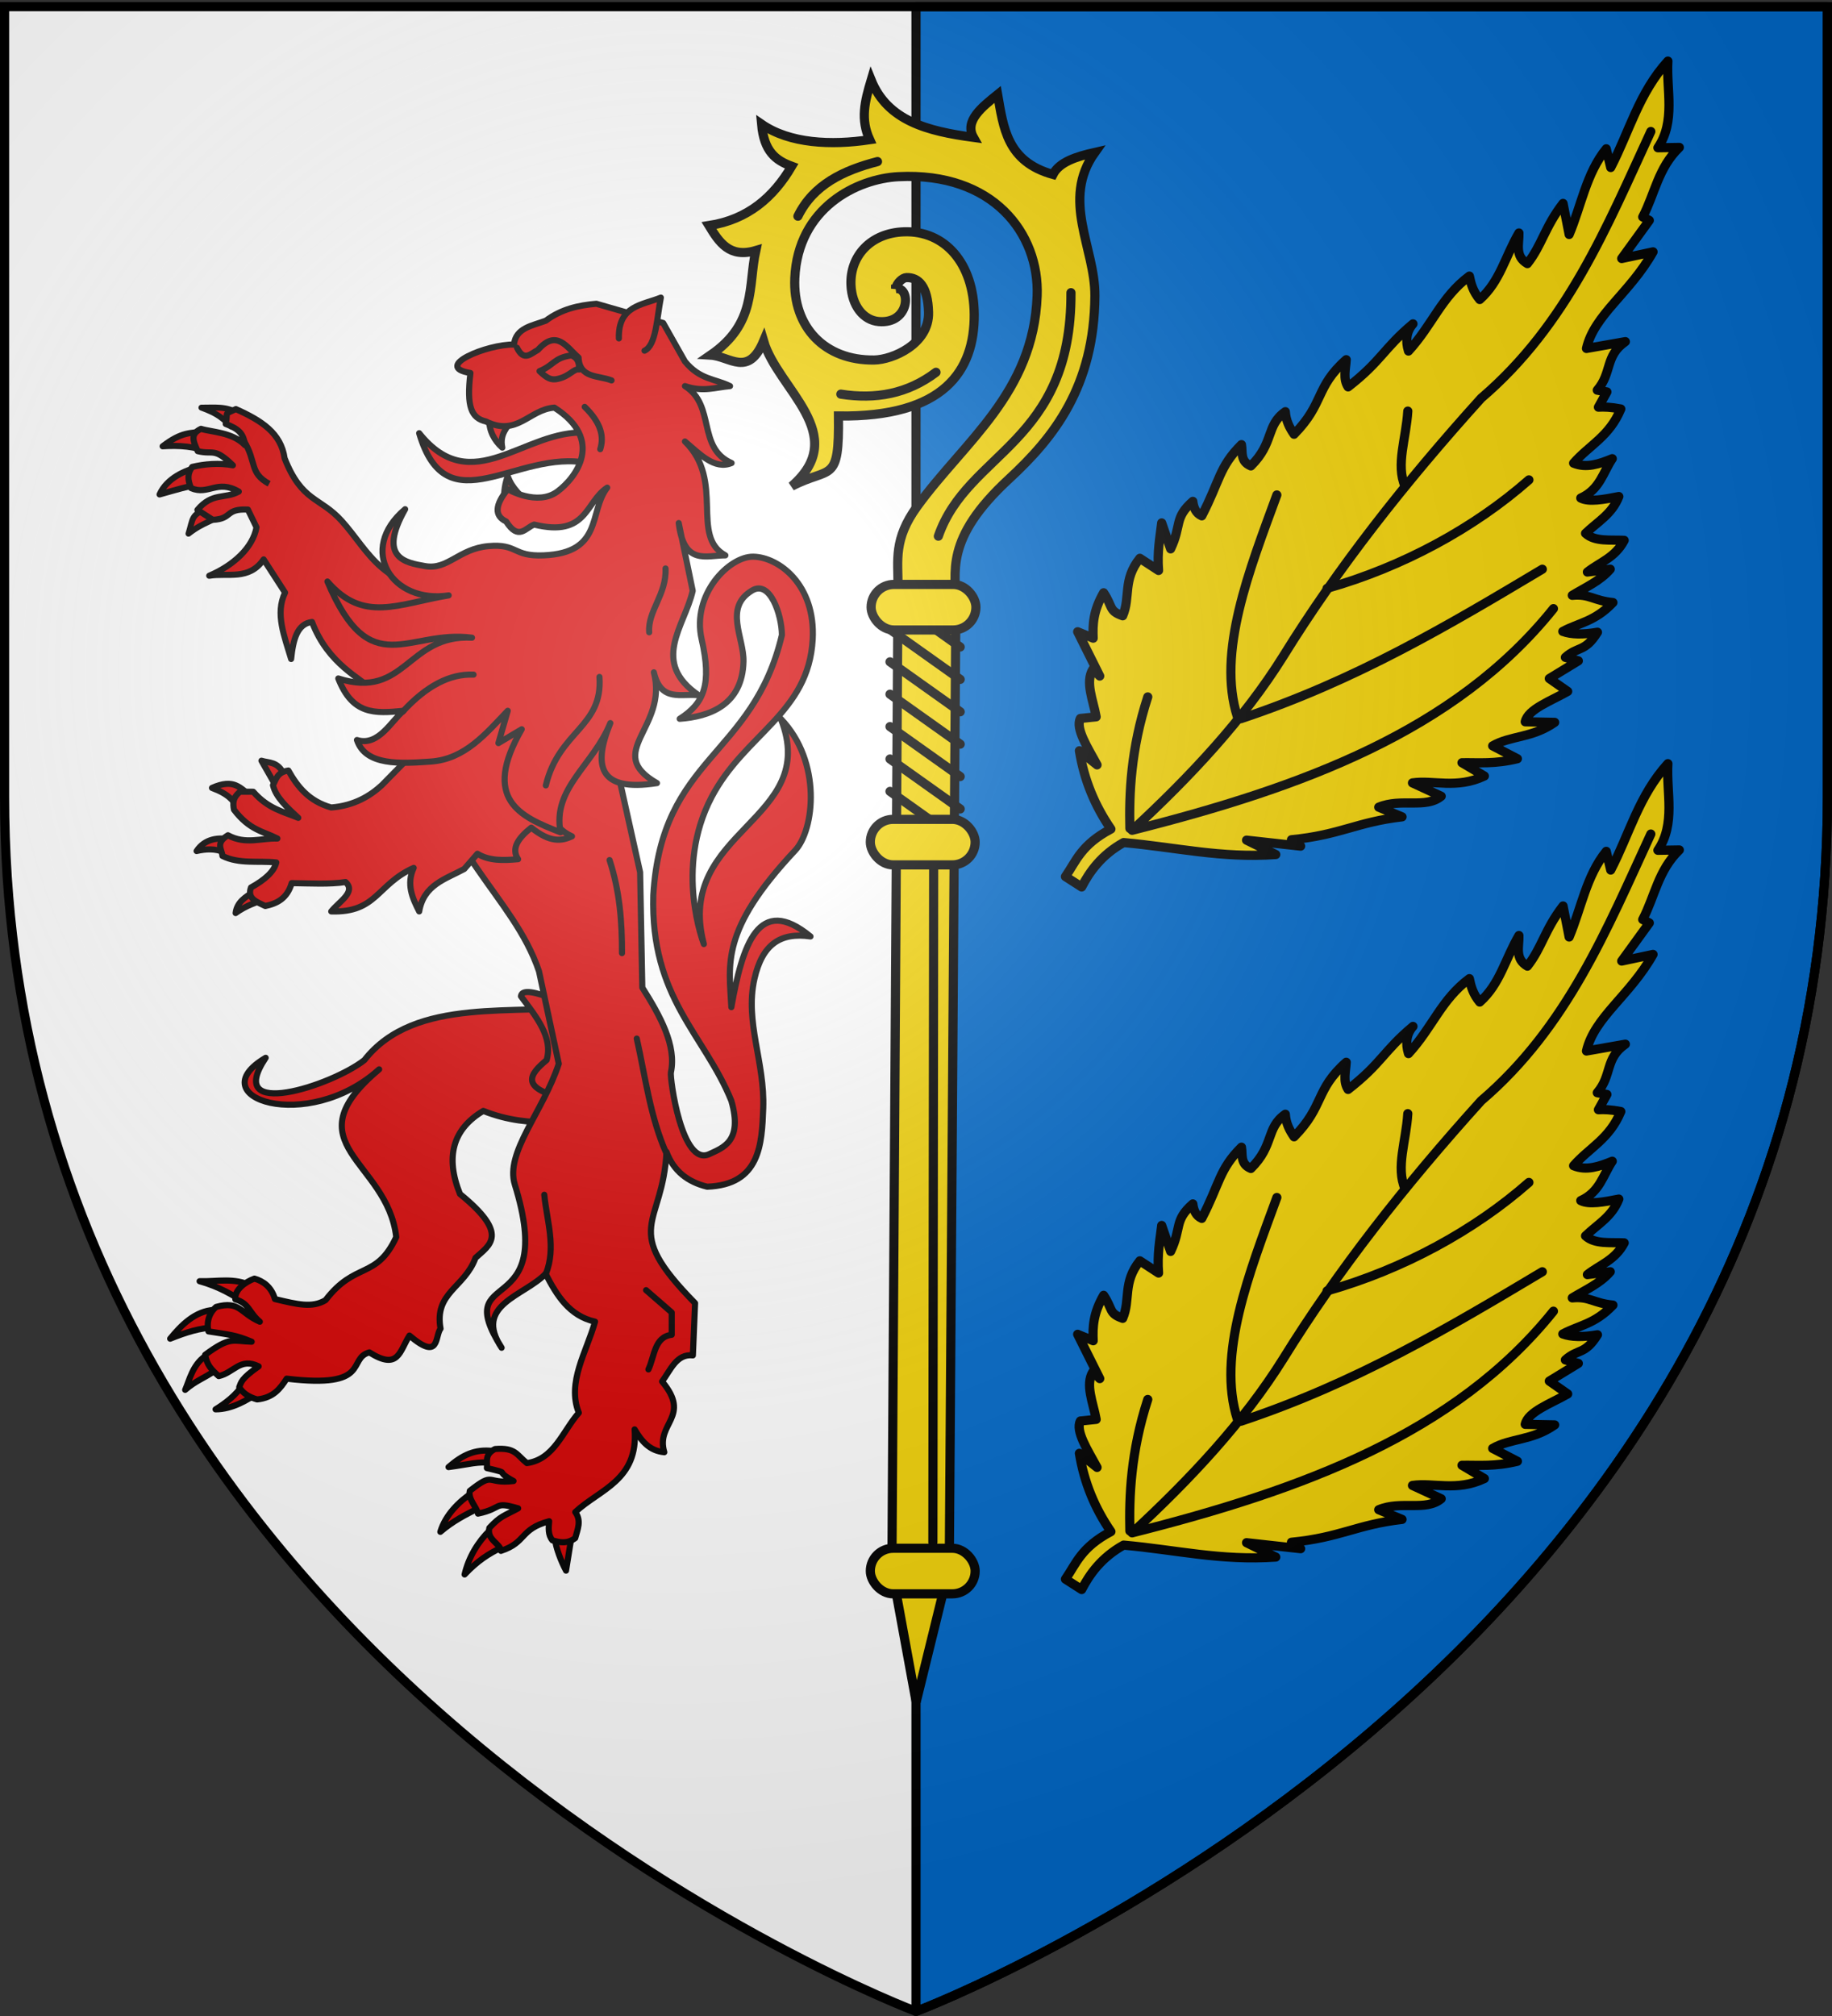 <svg xmlns="http://www.w3.org/2000/svg" xmlns:xlink="http://www.w3.org/1999/xlink" width="600" height="660" version="1.0"><rect width="100%" height="100%" fill="#333333" stroke="none"/><defs><radialGradient xlink:href="#a" id="c" cx="221.445" cy="226.331" r="300" fx="221.445" fy="226.331" gradientTransform="matrix(1.353 0 0 1.349 -77.63 -85.747)" gradientUnits="userSpaceOnUse"/><linearGradient id="a"><stop offset="0" style="stop-color:#fff;stop-opacity:.314"/><stop offset=".19" style="stop-color:#fff;stop-opacity:.251"/><stop offset=".6" style="stop-color:#6b6b6b;stop-opacity:.125"/><stop offset="1" style="stop-color:#000;stop-opacity:.125"/></linearGradient></defs><g style="display:inline"><path d="M300 658.5s298.5-112.32 298.5-397.772V2.176H1.5v258.552C1.5 546.18 300 658.5 300 658.5" style="fill:#fff;fill-opacity:1;fill-rule:evenodd;stroke:none;stroke-width:1px;stroke-linecap:butt;stroke-linejoin:miter;stroke-opacity:1"/><path d="M300 2.188V658.5s298.5-112.33 298.5-397.781V2.188z" style="opacity:1;fill:#0169c9;fill-opacity:1;fill-rule:evenodd;stroke:#000;stroke-width:3;stroke-linecap:round;stroke-linejoin:round;stroke-miterlimit:4;stroke-dasharray:none;stroke-dashoffset:0;stroke-opacity:1"/></g><path d="M164.763 164.94c.498-3.012.144-5.181 1.527-9.069 1.433 4.17 4.33 6.168 6.618 9.069" style="opacity:1;fill:#d40000;fill-rule:evenodd;stroke:#000;stroke-width:2.005px;stroke-linecap:round;stroke-linejoin:round;stroke-opacity:1"/><path d="M192.005 141.64c-20.447-1.146-37.283 21.997-54.718.179 9.035 30.845 31.97 5.04 55.258 9.796z" style="opacity:1;fill:#d40000;fill-rule:evenodd;stroke:#000;stroke-width:2.005px;stroke-linecap:round;stroke-linejoin:round;stroke-opacity:1"/><path d="M160.18 137.231c.03 3.806 1.584 6.857 4.328 9.32-1.048-4.921 2.209-7.287 4.327-10.328M79.5 453.196c-1.919 3.47-5.974 6.383-8.897 8.195 5.541-.012 10.443-3.107 13.988-5.424zM67.16 444.007c-4.098 2.893-5.146 7.885-6.517 11.005 3.485-3.016 6.286-3.845 9.822-6.309zM70.175 428.828c-6.279.335-10.88 5.069-14.443 9.435 5.233-2.101 9.794-3.549 14.698-3.696 3.402-1.852-.426-5.188-.255-5.74M82.3 420.953c-5.547-2.775-11.051-1.352-16.928-1.511 6.19 1.716 11.019 4.51 15.528 7.557z" style="opacity:1;fill:#d40000;fill-rule:evenodd;stroke:#000;stroke-width:2.005px;stroke-linecap:round;stroke-linejoin:round;stroke-opacity:1"/><path d="M193.41 329.176c-23.836 3.526-57.454-3.366-74.074 17.884-10.605 8.354-46.166 19.978-32.328-.755-21.953 12.965 13.6 25.049 37.164 3.778-29.228 24.603 2.754 29.736 5.6 54.913-6.522 14.002-13.378 7.89-23.164 20.656-4.407 2.61-9.106 1.394-16.568-.362-1.124-3.966-3.806-5.862-6.707-6.697-3.046 1.105-6.599 3.688-6.253 6.807 4.543 1.252 4.386 4.25 8.019 7.305-6.558-2.844-6.486-6.959-14.294-4.852-3.104 2.631-2.985 6.35-2.529 8.017 6.568 1.058 8.81 1.11 14.15 3.384-6.139-.151-6.881-1.92-15.245 4.288.613 3.402 2.006 4.78 4.454 6.971 4.967-1.1 7.046-6.19 13.082-3.198-5.85 4.112-5.73 5.27-6.364 6.801 1.047 1.791 2.89 3.189 5.855 4.03 5.393-.55 7.606-3.617 9.673-6.8 28 3.36 19.701-6.624 27.088-8.601 9.568 6.01 9.836-.342 13.13-5.506 10.043 8.533 8.264.22 10.183-2.267-2.135-11.874 7.852-13.32 11.455-23.174 4.607-4.24 11.282-7.585-5.091-20.908-4.847-12.06-2.45-21.19 7.636-27.205 16.207 6.465 29.359 2.351 44.038 3.527z" style="opacity:1;fill:#d40000;fill-rule:evenodd;stroke:#000;stroke-width:2.005px;stroke-linecap:round;stroke-linejoin:round;stroke-opacity:1"/><path d="M170.617 326.153c5.03 6.769 10.603 13.488 8.4 20.907-5.61 4.613-8.723 9.056 5.092 12.343l5.854-16.877-10.436-16.121c-6.316-2.291-8.692-1.983-8.91-.252M161.453 475.023c-5.925-.685-9.98 1.299-14.559 5.274 6.881-.901 9.654-1.948 14.305-1.336zM154.553 488.774c-4.022 2.656-8.661 7.082-10.338 12.721 4.13-3.556 8.347-5.651 12.147-7.58zM160.435 500.969c-3.962 3.865-6.99 8.94-8.273 14.484 4.187-4.418 7.83-6.806 12.346-8.943zM181.69 503.488c.306 3.106 2.028 7.599 3.691 10.705l1.782-11.083z" style="opacity:1;fill:#d40000;fill-rule:evenodd;stroke:#000;stroke-width:2.005px;stroke-linecap:round;stroke-linejoin:round;stroke-opacity:1"/><path d="M136.927 238.536c6.635 40.438 31.167 54.456 39.599 79.44l6.48 30.28c-5.268 15.945-17.646 29.078-14.4 39.543 14.172 45.69-21.49 26.104-4.32 53.435-9.395-14.054 7.54-16.998 14.4-24.224 3.697 7.15 7.826 13.812 16.2 15.674-2.777 9.946-9.311 19.892-5.313 29.838-5.283 6-8.087 15.271-17.007 16.473-3.44-2.74-3.69-5.14-10.427-4.615-3.68 1.816-2.385 4.426-2.684 6.242 8.653 2.065 1.774.467 8.732 4.238-9.206 1.097-6.016-3.297-14.33 3.232-.606 2.768 2.335 5.332 2.679 7.444 8.372-1.767 4.855-4.133 13.164-1.727-4.62 2.501-5.712 2.408-9.43 6.397-.963 3.895 3.664 5.16 3.786 7.52 8.538-2.8 6.042-7.08 15.797-9.703-.19 2.22-.414 4.447 1.064 6.254 2.54.774 4.932 1.175 7.472-.73.762-2.84 2.11-5.68.016-8.522 8.03-7.49 20.717-10.372 19.44-27.073 2.22 3.755 4.818 7.043 9.72 7.48-2.897-9.612 9.003-11.504-.72-23.155 2.806-3.809 4.735-9.137 10.08-8.55l.72-17.099c-24.668-25.101-10.578-24.857-9.36-49.516 2.308 6.26 6.94 9.839 13.32 11.4 17.39-.65 17.909-13.942 18.359-25.65.58-15.086-6.086-28.178-2.88-42.392 2.52-11.17 8.362-15.336 18.36-13.893-17.034-14.007-22.272 2.763-25.92 23.156-.652-13.927-3.872-24.927 20.88-51.298 6.301-6.715 8.906-28.945-4.68-43.105 13.269 33.408-35.016 36.376-25.2 73.74 0 0-9.792-24.615 2.52-48.09 10.872-20.73 31.798-27.452 33.12-51.655.978-17.928-11.094-26.92-19.44-27.074-7.917-.15-20.282 12.363-16.92 27.074 3.361 14.705.812 20.905-7.2 26.005 9.675-.697 20.546-4.455 20.898-18.758.192-7.803-6.555-17.712 2.862-23.277 5.862-3.464 9.68 8.01 9.72 14.605-9.457 40.03-39.393 39.744-42.12 85.14-.965 33.812 16.702 45.494 25.56 67.329 3.85 13.43-2.868 15.399-7.2 17.455-9.072 4.307-12.971-24.991-12.6-26.717 1.886-8.755-3.492-18.525-9.36-27.787l-.72-37.76-8.639-38.83 2.16-41.68zM93.008 253.498c-2.102-4.317-4.834-3.65-7.38-4.453l4.68 8.194zM82.028 260.445c-3.38-2.363-5.284-5.746-12.6-2.494 5.455 2.019 6.946 4.038 9 7.125zM75.728 274.872c-4.058-.842-8.617-.391-11.34 3.74 3-.699 6-.836 9 .357zM83.108 291.972c-2.78 1.681-5.507 3.406-5.94 6.946 3.266-2.358 6.876-3.691 10.62-4.63z" style="opacity:1;fill:#d40000;fill-rule:evenodd;stroke:#000;stroke-width:2.005px;stroke-linecap:round;stroke-linejoin:round;stroke-opacity:1"/><path d="M94.448 252.251c-3.75.58-4.007 2.887-5.04 4.81.88 3.872 4.59 7.278 8.28 10.687-4.92-2.043-9.84-2.942-14.76-8.55h-4.32c-2.465 1.96-2.349 3.919-1.98 5.878 5.104 6.744 9.556 7.052 14.22 9.44-5.374-.175-10.4 2.054-16.2-1.069-4.252 2.618-1.938 4.586-1.8 6.769 5.473 2.724 11.74 1.523 17.64 2.137-.702 2.986-3.742 5.682-8.28 8.194-1.36 3.623 1.867 4.726 4.68 6.056 3.838-.787 7.182-2.455 8.64-7.481 6.07.07 12.464.46 17.64-.356 3.59 3.206-2.149 6.412-4.68 9.618 14.955.489 14.931-8.873 26.999-14.25-2.462 5.356-.444 9.825 1.8 14.25 1.495-8.732 8.556-10.532 14.76-13.893l4.32-4.988c3.838 2.378 8.535 2.208 13.319 1.782-2.34-3.444-.036-6.888 4.32-10.331 6.2 5.015 9.964 4.403 13.32 2.85-13.64-6.2-3.23-22.812-3.24-34.911l-20.16-21.374-38.88 39.542c-3.75 3.45-8.974 6.698-16.559 7.302-7.268-2.045-11.05-6.773-14.04-12.112M64.845 152.955c-4.006.983-10.144 3.456-12.58 8.914 5.251-1.473 9.417-2.729 13.107-3.296zM66.445 141.246c-4.052.67-6.82-.018-13.175 4.861 5.392-.368 11.054.078 14.431 1.88z" style="opacity:1;fill:#d40000;fill-rule:evenodd;stroke:#000;stroke-width:2.005px;stroke-linecap:round;stroke-linejoin:round;stroke-opacity:1"/><path d="M77.951 135.376c-3.585-2.492-7.856-1.885-11.985-1.923 5.46 1.983 6.875 3.43 9.766 6.174zM67.855 166.637c-5.33 1.765-4.619 3.233-6.125 8.084 5.163-4.036 8.25-3.936 10.467-6.483z" style="opacity:1;fill:#d40000;fill-rule:evenodd;stroke:#000;stroke-width:1.941px;stroke-linecap:round;stroke-linejoin:round;stroke-opacity:1"/><path d="M93.213 150.043c5.65 14.332 11.628 12.652 18.701 20.494 9.229 10.233 12.872 22.477 37.972 23.648l-8.28 46.845-19.439-14.962c-3.905-4.07-14.637-8.414-19.98-22.443-4.909.568-6.2 5.91-6.84 12.112-2.162-7.367-5.325-14.817-1.98-21.73l-7.02-10.865c-4.808 7.006-11.715 4.318-17.819 5.343 7.91-3.36 14.28-9.173 15.48-15.852l-2.82-5.804c-7.602-.365-4.917 3.057-11.494 3.352l-5.04-3.247c4.888-5.826 8.902-3.475 13.55-5.996-7.117-4.137-9.881 1.325-15.616-1.13-1.265-2.91-1.136-4.946.36-6.946 4.044-.977 8.82-1.368 13.32-.534-6.223-6.021-6.326-3.36-11.52-4.631-1.594-3.478-2.418-5.62 1.08-7.303 3.42 1.069 10.345 1.09 14.4 5.343-.431-3.966-2.214-5.349-6.3-6.946.946-4.326-.97-2.825 3.32-4.858 8.396 3.758 14.802 7.85 15.965 16.11" style="opacity:1;fill:#d40000;fill-rule:evenodd;stroke:#000;stroke-width:2.005px;stroke-linecap:round;stroke-linejoin:round;stroke-opacity:1"/><path d="m166.29 232.7-3.055 10.58 7.637-4.535c-13.212 22.91-.637 28.596 12.727 33.754-2.798-14.468 10.658-21.862 16.292-35.77-5.609 13.704-4.124 22.664 15.273 19.649-17.701-10.14 3.766-18.062-1.018-36.273 2.36 10.121 9.284 6.696 14.764 7.557-16.096-10.911-4.623-22.731-2.037-34.258l-4.582-22.167c1.713 14.034 9.06 10.546 15.273 10.58-11.636-6.378-.01-24.348-13.236-37.281 4.91 4.133 9.712 9.353 15.273 7.053-11.375-5.004-5.178-18.876-15.273-25.19 5.957 2.05 10.047.405 14.764 0-4.922-2.447-9.843-2.04-14.764-8.06l-7.128-12.595-21.891-6.297c-5.789.494-11.431 1.714-16.546 5.541-4.432 1.66-9.86 2.335-10.437 7.81-8.813-.145-26.797 7.276-14.255 9.32-1.34 11.167.326 14.772 5.091 15.869 10.242 5.078 14.153-3.971 22.401-4.534 16.512 10.515 7.122 22.918 1.018 27.456-6.634 4.933-16.291-.755-16.291-.755q-6.364 7.808-.51 10.58c4.077 6.4 6.338 2.025 9.165 1.007 17.462 4.252 16.698-7.41 23.928-12.091-6.142 7.927-1.212 21.357-20.874 22.167-10.154.423-8.4-3.905-18.073-3.023s-13.271 7.825-20.619 6.55c-6.567-1.141-15.657-2.646-6.618-18.641-15.748 13.285-4.261 31.063 14.255 28.212-16.674 2.774-27.829 9.163-39.71-4.534 14.139 33.426 26.32 15.618 47.347 18.388-21.114-1.145-21.802 20.378-43.783 13.35 4.631 11.842 11.83 11.565 21.382 10.58-4.003 3.248-8.21 11.777-15.273 9.573 2.82 8.507 14.288 7.737 24.182 7.053 11.258-.779 18.104-9.222 25.2-16.625" style="opacity:1;fill:#d40000;fill-rule:evenodd;stroke:#000;stroke-width:2.005px;stroke-linecap:round;stroke-linejoin:round;stroke-opacity:1"/><path d="M131.925 232.951c7.722-8.403 15.443-12.42 23.165-12.09M196.327 221.616c1.167 16.472-13.239 17.548-17.564 35.517M217.964 186.099c.41 8.48-5.881 13.938-5.346 20.907M191.49 133.2c5.486 5.369 6.374 9.826 5.092 13.855M202.69 110.782c-.282-10.708 7.621-10.886 13.747-13.35-1.32 6.707-1.524 15.624-5.346 17.38M169.326 113.854c2.28 4.667 4.56 1.872 6.84.713 6.154-6.971 9.435-.865 13.32 2.493.28 6.873 6.587 5.795 10.799 7.481" style="opacity:1;fill:#d40000;fill-rule:evenodd;stroke:#000;stroke-width:2.005px;stroke-linecap:round;stroke-linejoin:round;stroke-opacity:1"/><path d="M176.706 121.513c2.34 2.219 3.78 3.12 6.12 2.494 3.795-.867 5.132-3.413 6.84-3.028-.001-1.876-.163-3.688-2.52-4.631-5.748.784-5.691 3.215-10.44 5.165" style="opacity:1;fill:#d40000;fill-opacity:1;fill-rule:evenodd;stroke:#000;stroke-width:2.005px;stroke-linecap:round;stroke-linejoin:round;stroke-opacity:1"/><path d="M208.546 340.007c2.834 12.607 4.365 25.537 9.673 37.533M178.763 417.087c3.47-8.648.352-17.296-.51-25.945M211.6 422.377l8.4 7.305v7.305c-5.707.65-5.614 7.039-7.636 11.335M199.636 281.567c3.347 10.16 4.097 20.32 4.073 30.48" style="opacity:1;fill:#d40000;fill-rule:evenodd;stroke:#000;stroke-width:2.005px;stroke-linecap:round;stroke-linejoin:round;stroke-opacity:1"/><path d="M79.801 144.21c4.37 7.03 1.718 10.557 8.341 14.18" style="opacity:1;fill:#d40000;fill-rule:evenodd;stroke:#000;stroke-width:2.005px;stroke-linecap:butt;stroke-linejoin:miter;stroke-opacity:1"/><g id="b"><path d="M367.99 275.838c17.173 1.538 31.928 5.184 49.837 3.918l-9.568-4.705 17.717 1.96-3.009-2.101c15.954-1.531 21.39-5.806 36.22-7.487l-7.64-3.166c7.296-3.058 15.397.59 20.465-3.593l-9.415-4.357c6.839-1.018 14.507 2.058 23.551-2.257l-7.33-4.347c5.67-.08 10.654.49 18.146-1.308l-8.102-4.212c5.887-3.406 12.845-2.475 20.315-7.699l-9.651-.184c.907-4.175 8.46-6.823 13.909-9.954l-6.018-4.202 9.503-5.8-4.245-1.134c4.145-3.736 6.409-1.58 10.51-8.23-4.75.823-8.559.761-11.35-.262 5.22-2.829 10.489-3.178 16.418-9.456-6.392-.614-7.663-2.916-13.316-2.357 4.34-2.634 9.143-4.734 12.44-8.57l-7.49.94c4.115-3.242 9.036-4.66 12.056-10.381-4.514-.234-9.584.53-12.66-2.285 3.976-3.84 8.636-6.251 10.9-12.055-4.907.961-9.779 1.885-12.47.499 6.273-2.826 7.287-8.385 10.322-12.894-4.26 1.748-8.51 3.193-12.664 1.473 5.154-5.913 11.698-8.682 15.462-17.74-3.29-.636-5.475-.698-7.334-.59l2.785-4.997-3.165-.571c4.884-5.657 2.472-11.255 9.206-15.89l-12.742 2.237c2.552-11.064 14.15-18.032 21.808-31.626l-10.271 2.18 9.048-12.482-2.161-1.123c3.973-7.596 5.037-16.05 11.993-22.766l-7.026.107c5.875-8.692 2.724-18.827 3.274-28.371-9.554 10.498-12.643 23.172-18.723 34.84l-1.46-6.13c-6.554 8.051-8.182 18.661-12.154 28.053l-1.996-10.167c-5.985 7.718-6.916 13.669-11.68 19.705-4.216-2.393-2.657-6.453-2.77-10.031-4.52 7.693-6.169 15.86-12.84 21.787-2.226-2.677-2.885-5.182-3.39-7.669-9.208 6.85-12.066 15.925-19.947 24.538-1.024-3.414-.687-6.427 1.477-8.899-9.721 8.134-10.256 12.09-21.256 20.635-1.745-2.698-.762-5.876-.607-8.908-10.248 9.056-7.087 14.269-17.091 24.412-1.5-2.16-2.68-4.497-2.849-7.388-6.46 4.517-3.56 10.143-11.292 17.759-3.573-1.502-2.644-4.458-3.08-6.972-7.306 7.236-7.078 11.89-12.998 23.317-1.905-.854-2.667-2.603-2.929-4.744-6.25 5.46-3.585 7.838-7.275 15.55l-2.924-8.5c-.583 4.913-1.5 9.44-1.022 15.58l-6.133-3.995c-5.7 7.076-2.983 12.743-5.62 18.83-4.62-1.614-3.16-2.922-6.245-7.544-3.466 5.996-3.594 10.503-3.414 14.873l-5.093-2.11 7.241 14.505-2.236-2.237c-2.62 4.195.105 10.19 1.063 15.59l-5.173.532c-1.687 3.241 2.331 9.447 5.464 15.193l-5.785-4.619c1.565 9.634 5.087 18.016 10.326 25.63-9.786 5.188-11.306 10.376-14.896 15.564l5.312 3.402c2.577-4.988 6.473-10.493 13.737-14.544" style="fill:#f2d207;fill-rule:evenodd;stroke:#000;stroke-width:3;stroke-linecap:round;stroke-linejoin:round;stroke-miterlimit:4;stroke-dasharray:none;stroke-opacity:1"/><path d="M540.664 43.054c-14.44 31.227-27.371 63.238-55.567 87.314-25.097 27.752-47.112 55.845-64.79 84.418-13.016 20.829-30.43 39.37-49.528 57.037 56.009-14.098 105.86-32.567 137.99-72.569" style="fill:none;fill-rule:evenodd;stroke:#000;stroke-width:3;stroke-linecap:round;stroke-linejoin:round;stroke-miterlimit:4;stroke-dasharray:none;stroke-opacity:1"/><path d="M406.416 235.287c37.559-12.476 68.249-30.75 98.71-48.94M418.182 162.038c-8.996 24.523-19.687 51.578-12.911 72.653M461.07 134.587c-.534 8.939-3.966 17.633-.9 24.594M500.736 157.105c-17.874 15.724-41.255 28.47-66.1 35.51M375.905 228.16c-5.606 17.2-6.127 31.948-5.86 43.038" style="fill:none;fill-rule:evenodd;stroke:#000;stroke-width:3;stroke-linecap:round;stroke-linejoin:round;stroke-miterlimit:4;stroke-dasharray:none;stroke-opacity:1"/></g><use xlink:href="#b" width="600" height="660" transform="translate(0 230)"/><path d="M293.328 94.506c.383-1.878 2.283-3.598 3.573-3.628 3.941-.091 6.976 2.81 7.206 11.36.28 10.405-11.802 15.542-17.822 15.625-16.187.224-26.677-10.821-25.976-26.783 1.014-23.072 20.33-32.557 33.965-33.242 30.961-1.557 46.17 18.577 45.404 39.024-1.195 31.937-23.774 47.564-39.28 68.909-7.854 10.813-6.24 17.678-6.291 25.972l-2 322.098 7.949 43.36 10.84-44.083 2.168-315.083c.074-10.73-4.06-21.415 17.344-41.192 14.72-13.601 27.972-30.21 28.184-59.981.111-15.667-11.171-31.316 0-46.974-6.114 1.385-11.655 3.15-13.73 7.227-15.114-4.195-16.235-15.386-18.126-26.192-5.034 4.072-10.98 8.631-7.921 14.053-15.148-2.03-28.157-5.486-33.502-18.74-2.13 7.116-3.532 12.853-.48 19.506-12.667 1.896-26.177 1.281-35.409-5.079.802 8.94 4.596 11.826 9.86 13.766-5.97 10.142-14.315 17.435-27.084 19.418 3.31 5.424 6.692 10.742 15.33 8.176-2.554 11.651.317 23.845-14.819 34.237 6.394.388 12.326 7.395 17.374-4.599 4.619 15.764 28.735 30.552 9.198 47.524 12.792-6.672 15.592-.456 15.33-22.995 34.6.466 44.576-14.837 44.458-33.216-.11-16.848-9.667-27.541-22.996-27.083-11.054.38-17.754 8.044-17.374 17.374.281 6.901 4.126 11.583 9.09 12.009 10.3.883 10.658-11.476 5.537-10.768z" style="fill:#f2d207;fill-rule:evenodd;stroke:#000;stroke-width:3;stroke-linecap:square;stroke-linejoin:miter;stroke-miterlimit:4;stroke-dasharray:none;stroke-opacity:1"/><rect width="34.331" height="14.913" x="285.042" y="506.875" ry="7.457" style="fill:#f2d207;stroke:#000;stroke-width:3;stroke-miterlimit:4;stroke-dasharray:none;stroke-opacity:1"/><path d="M307.317 175.537c9.6-27.701 43.643-30.212 43.436-79.717M261.327 70.781c5.076-10.341 14.9-14.987 26.061-17.885M275.38 129.036c11.382 1.789 21.834-.091 31.171-7.155M305.784 283.358l-.255 221.52M291.476 216.673l22.995 16.352M291.476 227.276l22.995 16.352M291.476 237.88l22.995 16.351M291.476 248.483l22.995 16.352M291.476 259.086l22.995 16.352M291.476 206.07l22.995 16.351M291.476 195.466l22.995 16.352" style="fill:none;fill-rule:evenodd;stroke:#000;stroke-width:3;stroke-linecap:round;stroke-linejoin:miter;stroke-miterlimit:4;stroke-dasharray:none;stroke-opacity:1"/><rect width="34.331" height="14.913" x="285.297" y="191.331" ry="7.457" style="fill:#f2d207;stroke:#000;stroke-width:3;stroke-miterlimit:4;stroke-dasharray:none;stroke-opacity:1"/><rect width="34.331" height="14.913" x="285.042" y="268.237" ry="7.457" style="fill:#f2d207;stroke:#000;stroke-width:3;stroke-miterlimit:4;stroke-dasharray:none;stroke-opacity:1"/><path d="M300 658.5s298.5-112.32 298.5-397.772V2.176H1.5v258.552C1.5 546.18 300 658.5 300 658.5" style="opacity:1;fill:url(#c);fill-opacity:1;fill-rule:evenodd;stroke:none;stroke-width:1px;stroke-linecap:butt;stroke-linejoin:miter;stroke-opacity:1"/><path d="M300 658.5S1.5 546.18 1.5 260.728V2.176h597v258.552C598.5 546.18 300 658.5 300 658.5z" style="opacity:1;fill:none;fill-opacity:1;fill-rule:evenodd;stroke:#000;stroke-width:3;stroke-linecap:butt;stroke-linejoin:miter;stroke-miterlimit:4;stroke-dasharray:none;stroke-opacity:1"/></svg>